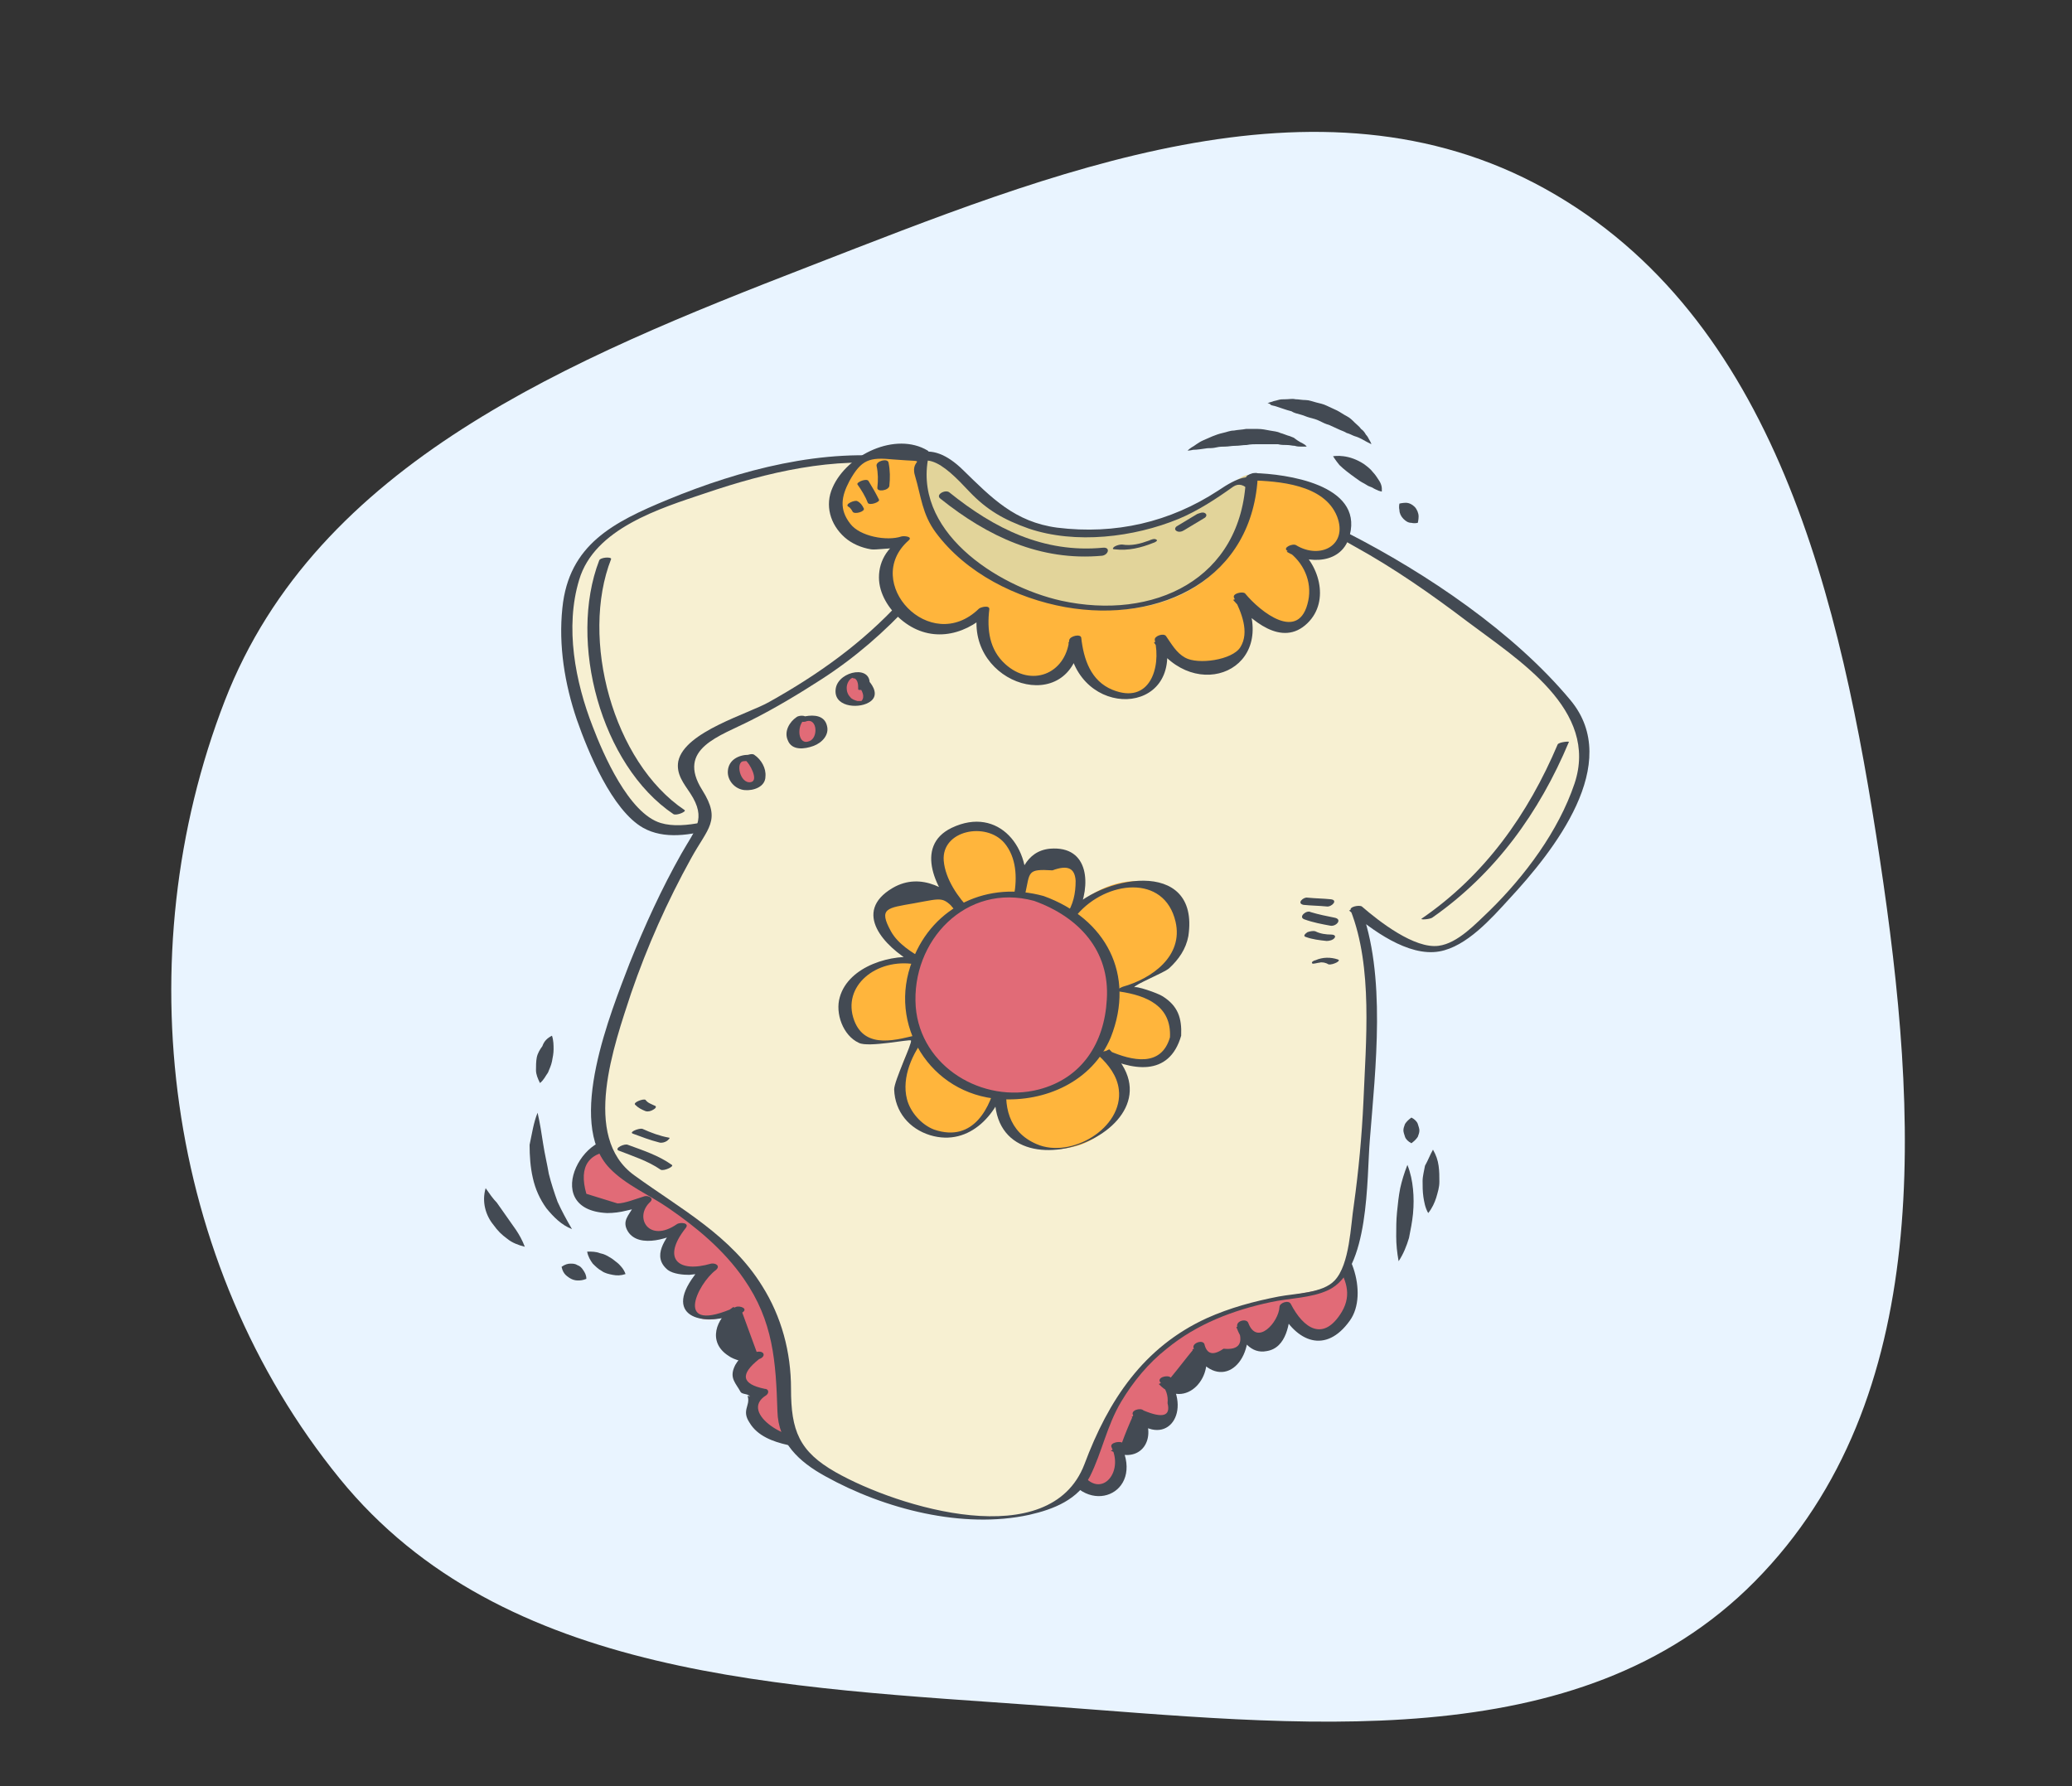 <svg width="116" height="100" viewBox="0 0 116 100" fill="none" xmlns="http://www.w3.org/2000/svg">
<rect x="0" y="0" width="116" height="100" fill="#333333" stroke="none"/>
<path fill-rule="evenodd" clip-rule="evenodd" d="M86.503 10.571C73.741 3.496 58.824 9.67 45.347 14.895C31.955 20.086 17.752 25.91 12.588 39.225C7.036 53.54 9.198 70.711 19.017 82.78C28.159 94.017 43.94 94.45 58.373 95.499C72.579 96.531 88.343 98.549 98.242 88.538C108.353 78.314 107.395 62.393 105.243 48.102C103.063 33.624 99.431 17.739 86.503 10.571Z" fill="#E9F4FF"/>
<g clip-path="url(#clip0_1054_2415)">
<path d="M50.148 27.43C51.536 22.487 54.311 27.745 56.011 28.643C58.384 29.856 60.129 29.946 62.859 29.677C67.156 29.317 69.662 25.902 70.11 26.711C71.095 28.553 72.124 31.923 72.84 33.361C72.84 33.361 72.84 33.361 72.84 33.451C72.84 33.451 71.542 41.135 71.05 41.224C70.558 41.314 63.441 42.438 63.441 42.438L52.073 41.629" fill="#E2D49A"/>
<path d="M50.462 27.385C51.357 24.554 52.879 26.037 54.266 27.52C55.251 28.553 56.191 29.093 57.578 29.587C60.219 30.485 63.486 30.081 65.993 29.048C67.067 28.598 68.096 27.924 69.036 27.25C70.289 26.397 71.363 30.71 71.677 31.564C72.035 32.552 72.527 33.226 72.348 34.26C72.169 35.383 71.945 36.507 71.721 37.63C71.498 38.708 71.274 39.787 70.96 40.865C70.781 41.404 69.752 41.359 69.036 41.494C67.425 41.764 64.829 42.438 63.531 42.348C59.771 42.078 56.056 41.809 52.297 41.539C52.118 41.539 51.536 41.809 51.894 41.854C53.998 41.988 56.101 42.168 58.205 42.303C59.861 42.438 61.83 42.887 63.486 42.662C65.948 42.258 68.409 41.898 70.871 41.494C72.214 41.27 72.348 37.72 72.527 36.731C72.751 35.698 72.93 34.664 73.109 33.631C73.288 32.597 71.99 30.575 71.632 29.587C70.647 26.981 70.558 25.857 68.186 27.475C65.5 29.227 62.457 29.946 59.189 29.542C56.817 29.227 55.519 27.879 53.908 26.307C52.073 24.509 50.551 25.183 49.835 27.52C49.79 27.655 50.417 27.565 50.462 27.385Z" fill="#434A53"/>
<path d="M34.886 64.23C34.394 63.556 31.753 64.994 32.38 66.567C33.051 68.274 35.199 67.6 36.229 67.241C33.857 69.128 36.99 69.757 38.198 68.724C36.05 71.15 38.511 71.51 39.944 70.97C37.93 72.318 38.153 75.014 41.421 73.352C39.63 74.206 40.794 76.542 42.495 75.913C41.063 76.138 41.107 78.249 42.763 78.025C41.465 78.519 42.316 79.732 43.077 80.272C43.972 80.766 46.031 81.26 46.165 80.317C46.21 79.912 47.91 71.015 47.015 70.072C46.12 69.173 43.48 65.084 42.629 64.635C41.823 64.185 38.556 59.872 38.109 59.557" fill="#E16B77"/>
<path d="M35.11 64.051C32.962 62.568 30.008 67.735 33.991 67.915C34.349 67.915 34.707 67.87 35.065 67.78C35.289 67.735 35.468 67.69 35.692 67.6C36.05 67.51 35.96 67.51 35.468 67.555C35.199 68.05 34.797 68.364 35.155 68.948C35.781 69.937 37.616 69.308 38.332 68.814C38.153 68.724 38.019 68.679 37.84 68.589C37.258 69.353 36.453 70.341 37.392 71.105C37.706 71.33 38.243 71.375 38.601 71.375C38.511 71.375 39.586 71.285 39.496 71.24C39.138 71.06 39.227 70.925 38.869 71.42C37.079 73.801 39.496 74.34 41.421 73.487C41.286 73.397 41.197 73.262 41.062 73.172C40.078 73.801 39.586 75.149 40.794 75.913C41.018 76.093 41.958 76.452 41.913 75.958C41.868 75.419 41.197 76.272 41.107 76.542C40.839 77.171 41.197 77.441 41.465 77.935C41.555 78.07 41.868 78.025 41.958 78.16C42.047 78.294 41.823 78.025 41.868 78.205C42.002 78.699 41.51 78.969 41.958 79.642C42.405 80.406 43.3 80.721 44.106 80.901C47.06 81.485 46.702 78.384 47.015 76.228C47.239 74.52 47.642 72.678 47.463 70.97C47.329 69.622 46.21 68.679 45.449 67.6C44.33 66.118 43.166 64.904 41.913 63.556C40.66 62.208 39.675 60.456 38.243 59.288C38.019 59.108 37.437 59.422 37.751 59.647C39.362 60.995 40.391 63.017 41.958 64.455C43.614 65.983 45.27 67.96 46.433 69.937C47.418 71.599 46.657 74.43 46.389 76.228C46.254 77.261 46.21 78.429 45.896 79.463C45.717 80.002 45.941 80.047 45.359 80.361C44.33 80.901 41.286 79.103 42.898 78.115C43.077 77.98 43.032 77.755 42.808 77.755C41.51 77.486 41.421 76.947 42.495 76.093C42.898 75.958 42.808 75.599 42.361 75.688C42.092 74.969 41.823 74.206 41.555 73.487C41.913 73.262 41.421 73.082 41.197 73.172C37.616 74.79 39.048 71.869 40.078 71.105C40.346 70.88 40.078 70.701 39.809 70.746C37.974 71.285 37.034 70.476 38.377 68.769C38.646 68.454 38.064 68.409 37.885 68.544C36.318 69.622 35.468 68.139 36.408 67.286C36.632 67.061 36.273 66.926 36.094 66.971C35.647 67.106 34.975 67.376 34.573 67.376C33.991 67.196 33.409 67.016 32.827 66.837C32.38 65.264 32.962 64.455 34.573 64.41C34.841 64.545 35.423 64.23 35.11 64.051Z" fill="#434A53"/>
<path d="M59.861 82.204C61.024 85.214 63.71 83.102 62.456 81.035C63.844 82.024 64.56 80.227 63.665 79.193C65.366 81.26 66.306 78.699 65.187 77.351C66.216 78.879 68.006 76.722 67.067 75.464C68.006 77.486 70.065 76.946 69.573 74.25C70.065 75.913 71.945 76.183 71.99 73.217C73.109 75.688 74.451 75.104 75.347 73.936C76.734 72.408 75.033 70.341 73.959 69.128L62.591 70.611" fill="#E16B77"/>
<path d="M59.547 82.293C60.845 84.99 64.068 83.641 62.77 80.945C62.591 81.035 62.367 81.125 62.188 81.215C63.844 82.069 64.873 80.541 63.934 79.058C63.755 79.148 63.531 79.238 63.352 79.328C65.187 81.17 66.753 79.193 65.455 77.216C65.276 77.306 65.052 77.396 64.873 77.486C66.35 79.058 68.186 76.991 67.335 75.284C67.156 75.374 66.932 75.464 66.753 75.553C68.141 78.025 70.155 76.497 69.841 74.116C69.618 74.161 69.394 74.251 69.215 74.295C69.483 75.014 70.02 75.823 70.916 75.643C72.035 75.464 72.214 74.071 72.258 73.127C72.035 73.172 71.856 73.217 71.632 73.307C72.572 75.149 74.228 75.823 75.57 73.936C76.645 72.453 75.615 69.308 73.825 68.859C73.288 68.724 72.258 69.083 71.721 69.128C70.468 69.308 69.26 69.443 68.007 69.622C66.171 69.847 64.336 70.117 62.546 70.341C62.188 70.386 62.054 70.88 62.501 70.791C64.963 70.476 67.469 70.162 69.931 69.847C70.96 69.712 72.572 69.173 73.556 69.353C74.094 69.443 74.362 70.072 74.765 70.656C75.347 71.599 75.705 72.453 75.123 73.442C74.094 75.149 72.975 74.385 72.258 72.992C72.124 72.768 71.632 72.947 71.632 73.172C71.587 74.026 70.379 75.374 69.886 74.071C69.797 73.801 69.215 73.936 69.26 74.251C69.662 75.194 69.394 75.599 68.499 75.509C67.917 75.913 67.559 75.823 67.425 75.239C67.29 74.969 66.664 75.239 66.843 75.509C66.395 76.048 65.992 76.587 65.545 77.126C65.366 76.946 64.739 77.126 64.963 77.396C65.276 77.755 65.41 78.115 65.366 78.564C65.545 79.283 65.097 79.418 64.023 78.968C63.844 78.789 63.262 78.968 63.441 79.238C63.217 79.732 62.994 80.272 62.815 80.766C62.68 80.676 62.099 80.766 62.233 81.035C62.994 82.608 61.338 84.226 60.308 82.024C60.04 81.799 59.413 82.024 59.547 82.293Z" fill="#434A53"/>
<path d="M50.417 25.857C44.598 24.914 34.975 28.598 32.961 30.755C30.992 32.912 30.947 40.371 36.05 46.032C36.766 46.841 40.883 46.077 43.077 45.044L53.818 42.797L52.923 33.945L50.238 28.329" fill="#F7F0D2"/>
<path d="M50.551 25.633C46.12 25.049 41.421 26.307 37.392 27.969C34.349 29.227 31.843 30.485 31.485 34.035C31.261 36.147 31.619 38.304 32.29 40.281C32.917 42.078 34.259 45.358 36.005 46.347C38.332 47.65 41.913 45.493 44.285 44.999C47.508 44.325 50.685 43.651 53.908 42.977C54.042 42.932 54.176 42.842 54.176 42.707C53.908 39.966 53.818 37.091 53.326 34.395C52.923 32.283 51.536 30.216 50.596 28.239C50.462 27.969 49.835 28.149 49.969 28.419C51.178 30.935 52.565 33.137 52.834 35.922C53.013 37.9 53.102 39.966 53.416 41.944C53.55 42.617 53.371 42.797 53.684 42.572C53.281 42.842 52.297 42.842 51.849 42.977C48.358 43.696 44.912 44.325 41.555 45.403C40.302 45.808 38.332 46.482 36.99 46.077C35.199 45.538 33.767 42.213 33.185 40.685C32.201 38.169 31.619 35.114 32.424 32.463C33.275 29.587 36.945 28.463 39.496 27.61C42.942 26.442 46.702 25.543 50.327 26.037C50.596 26.127 50.954 25.678 50.551 25.633Z" fill="#434A53"/>
<path d="M50.73 33.676C48.537 36.102 47.105 37.136 43.256 39.382C40.794 40.865 38.914 41.224 38.288 42.393C37.661 43.606 40.123 45.089 39.541 45.987C37.169 49.447 32.29 59.737 33.901 64.68C34.528 66.657 44.777 69.128 43.837 79.013C43.524 82.428 49.969 84.046 52.879 84.72C55.072 85.214 60.129 84.945 60.8 82.518C63.844 71.824 72.885 73.037 74.675 71.914C76.466 70.791 77.45 54.435 75.884 50.795C75.884 50.795 77.853 52.593 80.136 53.087C82.418 53.581 90.161 44.415 88.64 40.73C87.297 37.54 75.794 29.497 73.198 29.182C70.602 28.868 71.587 33.81 64.292 35.518C64.068 35.563 60.577 35.518 58.876 35.203C57.175 34.889 55.072 34.26 55.072 34.26C55.072 34.26 53.326 34.08 52.968 33.945C52.61 33.81 50.73 33.676 50.73 33.676Z" fill="#F7F0D2"/>
<path d="M50.417 33.676C48.269 36.012 45.807 37.765 43.077 39.292C41.913 39.966 38.332 40.955 37.974 42.617C37.84 43.336 38.288 43.876 38.646 44.415C39.586 45.853 38.914 46.437 38.153 47.785C37.034 49.762 36.094 51.829 35.244 53.941C34.215 56.637 31.663 62.837 34.125 65.399C35.02 66.342 36.408 66.926 37.437 67.645C39.004 68.724 40.526 69.982 41.644 71.599C43.3 73.981 43.435 76.228 43.524 79.013C43.569 80.766 44.733 81.844 46.21 82.653C49.522 84.495 53.908 85.619 57.623 84.81C59.01 84.495 60.353 83.956 61.024 82.653C61.696 81.305 61.964 79.822 62.77 78.474C63.441 77.351 64.292 76.317 65.321 75.509C67.022 74.116 69.036 73.352 71.139 72.903C72.169 72.678 73.422 72.678 74.362 72.228C76.689 71.15 76.51 65.938 76.689 63.826C77.003 59.827 77.629 54.57 76.152 50.75C75.929 50.84 75.75 50.885 75.526 50.975C76.779 52.053 78.838 53.581 80.583 53.267C82.105 52.997 83.493 51.424 84.477 50.346C86.984 47.65 90.877 42.752 87.924 39.203C84.746 35.383 79.867 32.103 75.481 29.856C74.496 29.362 73.243 28.643 72.124 29.182C70.871 29.767 70.334 31.474 69.439 32.463C64.471 38.034 56.907 33.945 50.775 33.496C50.551 33.496 50.104 33.811 50.506 33.855C54.714 34.125 58.652 35.653 62.904 35.698C66.664 35.743 69.439 33.541 71.408 30.665C72.706 28.778 74.228 29.677 75.884 30.62C78.077 31.834 80.136 33.271 82.15 34.799C85.014 36.956 89.535 39.742 88.147 43.876C87.252 46.527 85.372 49.043 83.403 50.975C82.642 51.694 81.613 52.817 80.539 52.952C79.196 53.132 77.227 51.604 76.242 50.75C76.108 50.66 75.526 50.75 75.615 50.975C76.868 54.165 76.466 58.344 76.331 61.669C76.242 63.601 76.063 65.533 75.794 67.466C75.615 68.589 75.57 70.791 74.72 71.689C74.049 72.408 72.527 72.408 71.587 72.588C70.2 72.858 68.857 73.217 67.559 73.801C64.023 75.419 62.054 78.384 60.711 81.979C58.786 87.011 50.283 84.405 46.791 82.428C44.733 81.26 44.285 80.092 44.285 77.755C44.285 75.688 43.748 73.711 42.674 72.004C40.928 69.173 38.109 67.69 35.513 65.803C32.514 63.646 34.394 58.479 35.334 55.603C36.229 52.997 37.348 50.481 38.691 48.054C39.63 46.347 40.391 45.943 39.317 44.235C37.84 41.898 40.302 41.224 42.047 40.326C43.39 39.652 44.733 38.843 45.986 38.034C47.866 36.821 49.522 35.383 51.044 33.721C51.222 33.496 50.551 33.541 50.417 33.676Z" fill="#434A53"/>
<path d="M70.065 26.711C70.021 32.822 64.605 35.158 58.876 33.766C55.609 33.047 50.417 29.497 51.715 25.408C50.551 24.419 48.627 25.408 47.687 26.307C45.27 28.508 48.045 31.474 50.596 30.306C47.508 32.597 52.162 37.495 55.072 34.26C54.221 38.304 59.995 39.966 60.174 35.877C60.443 40.461 66.127 39.877 64.918 35.833C67.022 39.517 71.453 37.315 69.349 33.451C73.064 38.169 74.989 32.328 72.258 30.755C75.615 32.957 77.719 26.711 70.065 26.711Z" fill="#FFB53C"/>
<path d="M69.752 26.756C69.528 32.463 64.56 34.754 59.413 33.631C55.788 32.822 50.954 29.677 52.028 25.363C52.028 25.318 51.983 25.273 51.939 25.228C50.148 24.15 47.418 25.453 46.612 27.295C46.165 28.284 46.478 29.362 47.284 30.081C47.687 30.441 48.224 30.665 48.761 30.755C48.985 30.8 49.925 30.665 50.014 30.71C50.014 30.71 50.014 30.396 49.611 30.98C49.343 31.384 49.208 31.834 49.208 32.328C49.208 33.226 49.745 34.08 50.417 34.664C51.983 36.012 53.908 35.653 55.295 34.35C55.116 34.35 54.893 34.35 54.714 34.305C54.087 38.349 59.995 40.236 60.487 35.833C60.264 35.877 60.04 35.922 59.816 35.967C60.308 40.326 66.261 40.146 65.231 35.743C65.008 35.833 64.829 35.877 64.605 35.967C66.888 39.472 71.632 37.495 69.662 33.361C69.439 33.451 69.26 33.496 69.036 33.586C70.021 34.709 71.766 36.282 73.198 34.889C74.496 33.631 73.825 31.474 72.527 30.575C72.348 30.665 72.169 30.8 72.035 30.89C73.243 31.609 75.168 31.609 75.57 29.946C76.287 27.116 71.99 26.531 70.2 26.486C69.931 26.486 69.528 26.891 69.976 26.891C71.587 26.936 74.138 27.116 74.854 28.913C75.481 30.53 73.915 31.339 72.572 30.53C72.393 30.396 71.766 30.665 72.079 30.845C72.975 31.474 73.467 32.552 73.243 33.631C72.751 36.012 70.558 34.26 69.707 33.226C69.573 33.092 68.991 33.226 69.081 33.451C69.484 34.26 69.976 35.383 69.439 36.237C68.991 36.956 67.067 37.225 66.35 36.821C65.858 36.551 65.59 36.057 65.276 35.608C65.142 35.428 64.605 35.608 64.65 35.833C65.008 37.36 64.381 39.472 62.278 38.618C61.069 38.124 60.666 36.911 60.532 35.698C60.487 35.473 59.905 35.608 59.861 35.833C59.637 37.765 57.712 38.484 56.28 37.181C55.385 36.372 55.251 35.248 55.385 34.125C55.43 33.855 54.893 33.99 54.803 34.08C52.073 36.731 48.224 32.597 50.864 30.261C51.133 30.036 50.596 29.991 50.462 30.036C49.656 30.306 48.134 30.036 47.597 29.317C46.971 28.508 47.105 27.79 47.552 26.936C48.224 25.723 48.671 25.588 50.014 25.723C52.252 25.902 50.909 25.588 51.222 26.621C51.581 27.834 51.625 28.778 52.386 29.811C54.087 32.103 56.907 33.496 59.637 33.99C64.963 34.934 70.2 32.418 70.423 26.531C70.423 26.397 69.752 26.531 69.752 26.756Z" fill="#434A53"/>
<path d="M65.769 58.03C66.127 56.097 64.247 55.513 62.859 55.334C65.008 54.794 67.38 52.997 65.545 50.256C64.426 48.594 61.293 49.357 59.995 51.11C60.89 49.672 60.622 48.369 59.726 47.92C57.802 46.886 57.309 48.683 57.041 50.031C57.489 48.054 56.414 45.808 54.087 46.212C51.044 46.706 52.789 49.986 53.953 51.065C52.386 49.178 50.462 48.998 49.432 50.391C48.358 51.874 50.283 53.222 51.312 53.761C49.432 53.267 46.344 55.064 47.373 57.131C47.821 58.928 49.745 58.389 51.446 57.94C50.372 59.243 49.298 62.118 51.983 63.332C54.042 64.23 55.788 62.298 56.056 60.366C55.385 63.287 57.533 65.039 60.487 64.096C62.815 63.242 63.934 60.681 61.74 58.928C63.038 59.557 65.321 60.546 65.769 58.03Z" fill="#FFB53C"/>
<path d="M66.127 57.985C66.171 56.996 65.948 56.322 65.097 55.783C64.829 55.603 63.531 55.154 63.486 55.289C63.531 55.109 65.142 54.48 65.455 54.21C65.992 53.716 66.395 53.132 66.529 52.413C67.201 47.92 61.472 49.043 59.726 51.155C59.95 51.155 60.129 51.11 60.353 51.11C61.069 49.627 61.024 47.335 58.786 47.515C57.399 47.65 57.041 48.953 56.772 50.121C56.996 50.076 57.22 50.076 57.399 50.031C57.802 47.515 55.922 45.089 53.281 46.347C51.133 47.38 52.431 49.942 53.684 51.2C53.818 51.334 54.445 51.11 54.311 50.975C53.192 49.807 51.581 48.773 49.969 49.717C47.687 51.065 49.522 52.997 51.088 53.896C51.267 53.806 51.446 53.716 51.581 53.626C49.969 53.356 47.508 54.075 47.015 55.828C46.747 56.727 47.194 57.985 48.089 58.389C48.627 58.659 50.954 58.164 50.999 58.254C51.088 58.389 50.059 60.501 50.059 60.995C50.103 62.253 50.909 63.197 52.073 63.556C54.311 64.23 55.967 62.298 56.414 60.276C56.191 60.321 55.967 60.321 55.788 60.366C54.49 67.87 67.022 63.422 62.099 58.748C61.919 58.838 61.74 58.928 61.517 59.018C63.352 59.962 65.455 60.321 66.127 57.985C66.171 57.805 65.545 57.895 65.5 58.075C65.008 59.782 63.352 59.378 62.099 58.838C61.964 58.793 61.382 58.928 61.517 59.108C62.054 59.602 62.546 60.231 62.636 60.995C62.904 63.152 59.95 64.904 58.026 64.051C56.459 63.377 56.146 61.894 56.414 60.366C56.459 60.141 55.833 60.276 55.788 60.456C55.474 61.939 54.535 64.006 52.297 63.242C51.581 62.972 50.954 62.253 50.775 61.534C50.462 60.321 51.088 58.928 51.849 58.03C51.983 57.85 51.581 57.895 51.536 57.895C50.238 58.209 48.447 58.793 47.821 57.131C47.105 55.199 49.074 53.626 51.222 53.986C51.312 53.986 51.894 53.806 51.715 53.716C51.043 53.312 50.283 52.862 49.88 52.143C49.164 50.84 49.656 50.84 51.178 50.571C52.923 50.256 52.744 50.166 53.729 51.2C53.953 51.11 54.132 51.02 54.355 50.975C53.639 50.256 52.923 49.223 52.834 48.189C52.7 46.482 55.206 45.987 56.235 47.201C56.907 48.009 56.951 49.133 56.772 50.121C56.728 50.346 57.399 50.211 57.399 50.031C57.667 48.818 57.489 48.639 58.921 48.728C59.771 48.414 60.174 48.594 60.219 49.312C60.219 50.031 60.084 50.66 59.682 51.245C59.592 51.424 60.219 51.29 60.308 51.2C61.919 49.312 65.187 48.908 65.813 51.604C66.261 53.536 64.471 54.794 62.859 55.244C62.725 55.289 62.412 55.468 62.68 55.513C64.202 55.738 65.59 56.322 65.5 58.075C65.455 58.299 66.082 58.164 66.127 57.985Z" fill="#434A53"/>
<path d="M58.205 50.301C52.834 48.549 49.432 54.974 51.715 58.659C54.132 62.478 58.742 61.669 60.756 59.827C62.412 58.299 64.202 52.278 58.205 50.301Z" fill="#E16B77"/>
<path d="M58.428 50.166C55.34 49.312 52.252 50.705 51.088 53.761C49.656 57.356 52.073 61.265 55.967 61.534C58.518 61.714 61.159 60.546 62.188 58.075C63.575 54.57 61.919 51.424 58.428 50.166C58.249 50.121 57.667 50.346 57.891 50.436C60.398 51.334 62.143 53.222 61.964 55.963C61.83 58.389 60.577 60.366 58.16 60.995C55.027 61.804 51.536 59.737 51.267 56.367C50.999 52.682 54.087 49.402 57.891 50.436C58.115 50.481 58.652 50.256 58.428 50.166Z" fill="#434A53"/>
<path d="M41.779 42.483C40.794 42.438 40.884 43.876 41.824 44.055C42.987 44.19 42.54 42.797 42.002 42.483" fill="#E16B77"/>
<path d="M41.913 42.258C41.376 42.258 40.794 42.528 40.749 43.157C40.705 43.696 41.152 44.19 41.689 44.235C42.181 44.28 42.853 44.055 42.853 43.471C42.898 43.022 42.629 42.528 42.226 42.258C42.047 42.123 41.421 42.393 41.734 42.573C41.958 42.707 42.495 43.696 42.047 43.786C41.421 43.92 41.152 42.617 41.645 42.617C41.779 42.617 42.002 42.573 42.092 42.438C42.137 42.348 42.002 42.258 41.913 42.258Z" fill="#434A53"/>
<path d="M44.777 40.236C44.017 40.73 44.285 42.033 45.315 41.674C46.299 41.404 46.12 40.011 45.091 40.236" fill="#E16B77"/>
<path d="M44.598 40.146C44.196 40.416 43.882 40.955 44.106 41.449C44.33 42.033 45.046 41.944 45.538 41.764C46.031 41.584 46.433 41.135 46.299 40.64C46.165 40.056 45.583 40.011 45.091 40.101C45.001 40.101 44.777 40.191 44.822 40.326C44.867 40.461 45.091 40.416 45.18 40.371C45.762 40.236 45.807 41.314 45.314 41.494C44.643 41.764 44.598 40.596 45.046 40.281C45.314 40.056 44.777 40.011 44.598 40.146Z" fill="#434A53"/>
<path d="M48.358 38.484C48.537 37.45 47.194 37.54 47.105 38.529C47.06 39.742 49.432 39.607 48.403 38.304" fill="#E16B77"/>
<path d="M48.671 38.439C48.895 37.181 46.971 37.54 46.792 38.529C46.612 39.562 48 39.697 48.627 39.337C49.119 39.068 49.029 38.618 48.716 38.214C48.627 38.079 48 38.304 48.09 38.439C48.269 38.663 48.448 39.023 48.224 39.248C48.224 39.248 48.179 39.248 48.224 39.248C48.269 39.248 48.179 39.248 48.179 39.248C48.134 39.248 48.045 39.248 48 39.248C47.866 39.203 47.687 39.158 47.597 39.023C47.329 38.753 47.329 38.259 47.642 37.989C47.687 37.989 47.687 37.944 47.731 37.944C47.776 37.9 47.731 37.944 47.687 37.944C47.731 37.944 47.776 37.989 47.866 37.989C48.045 38.124 48.045 38.349 48.045 38.574C48 38.708 48.671 38.574 48.671 38.439Z" fill="#434A53"/>
<path d="M33.543 31.384C31.798 35.922 33.633 42.842 37.706 45.583C37.885 45.673 38.422 45.448 38.332 45.358C34.304 42.662 32.469 35.743 34.215 31.294C34.215 31.16 33.588 31.204 33.543 31.384Z" fill="#434A53"/>
<path d="M87.207 41.674C85.551 45.583 83.134 48.998 79.599 51.424C79.464 51.514 80.046 51.469 80.18 51.379C83.716 48.908 86.178 45.493 87.834 41.539C87.879 41.494 87.297 41.539 87.207 41.674Z" fill="#434A53"/>
<path d="M37.616 65.219C36.855 64.68 36.005 64.41 35.155 64.096C34.976 64.006 34.394 64.275 34.617 64.41C35.423 64.725 36.273 64.994 36.99 65.489C37.169 65.578 37.751 65.309 37.616 65.219Z" fill="#434A53"/>
<path d="M35.423 63.467C35.916 63.646 36.363 63.826 36.9 63.961C37.035 64.006 37.214 63.961 37.348 63.871C37.392 63.826 37.572 63.691 37.437 63.691C36.945 63.601 36.453 63.422 35.96 63.197C35.781 63.152 35.199 63.377 35.423 63.467Z" fill="#434A53"/>
<path d="M35.557 61.849C35.736 62.029 35.915 62.118 36.139 62.208C36.273 62.253 36.453 62.208 36.587 62.118C36.676 62.074 36.811 61.939 36.632 61.894C36.453 61.804 36.273 61.759 36.139 61.579C36.05 61.489 35.423 61.714 35.557 61.849Z" fill="#434A53"/>
<path d="M72.975 50.66C73.422 50.706 73.825 50.706 74.272 50.75C74.541 50.795 74.944 50.391 74.496 50.346C74.049 50.301 73.646 50.301 73.198 50.256C72.975 50.211 72.572 50.571 72.975 50.66Z" fill="#434A53"/>
<path d="M73.019 51.469C73.512 51.649 74.004 51.739 74.496 51.829C74.81 51.874 75.168 51.469 74.72 51.379C74.272 51.29 73.825 51.2 73.377 51.065C73.154 50.93 72.661 51.334 73.019 51.469Z" fill="#434A53"/>
<path d="M73.109 52.458C73.467 52.593 73.87 52.638 74.273 52.682C74.407 52.682 74.631 52.638 74.72 52.503C74.81 52.368 74.631 52.323 74.541 52.323C74.228 52.323 73.915 52.278 73.646 52.143C73.512 52.098 73.333 52.143 73.198 52.188C73.064 52.278 72.93 52.413 73.109 52.458Z" fill="#434A53"/>
<path d="M73.87 53.896C74.004 53.851 74.228 53.896 74.362 53.986C74.496 54.031 74.72 53.941 74.81 53.896C74.899 53.851 75.033 53.761 74.899 53.716C74.496 53.581 74.049 53.581 73.646 53.761C73.601 53.761 73.377 53.851 73.467 53.941C73.512 53.986 73.78 53.896 73.87 53.896Z" fill="#434A53"/>
<path d="M49.074 26.082C49.164 26.486 49.164 26.891 49.119 27.295C49.074 27.565 49.745 27.475 49.79 27.205C49.835 26.756 49.835 26.352 49.745 25.902C49.701 25.633 49.029 25.812 49.074 26.082Z" fill="#434A53"/>
<path d="M48 27.116C48.224 27.43 48.447 27.79 48.582 28.149C48.671 28.329 49.298 28.104 49.208 27.969C49.029 27.61 48.85 27.295 48.627 26.936C48.537 26.756 47.955 26.981 48 27.116Z" fill="#434A53"/>
<path d="M47.508 28.374C47.597 28.419 47.687 28.553 47.731 28.643C47.821 28.823 48.447 28.643 48.358 28.463C48.269 28.284 48.179 28.149 48 28.059C47.866 27.969 47.239 28.239 47.508 28.374Z" fill="#434A53"/>
<path d="M78.793 65.219C78.972 65.668 79.061 66.118 79.106 66.567C79.151 67.016 79.151 67.466 79.106 67.96C79.061 68.409 78.972 68.859 78.882 69.308C78.748 69.757 78.569 70.207 78.301 70.611C78.211 70.117 78.166 69.667 78.166 69.218C78.166 68.769 78.166 68.319 78.211 67.87C78.256 67.421 78.301 66.971 78.39 66.522C78.48 66.118 78.614 65.668 78.793 65.219Z" fill="#434A53"/>
<path d="M79.017 62.568C79.196 62.658 79.33 62.792 79.375 62.927C79.42 63.062 79.464 63.197 79.464 63.287C79.464 63.422 79.42 63.511 79.375 63.646C79.285 63.781 79.196 63.871 79.017 64.006C78.838 63.916 78.704 63.781 78.659 63.646C78.614 63.511 78.569 63.377 78.569 63.287C78.569 63.152 78.614 63.062 78.659 62.927C78.748 62.792 78.838 62.703 79.017 62.568Z" fill="#434A53"/>
<path d="M80.225 64.365C80.404 64.68 80.494 64.949 80.539 65.264C80.583 65.578 80.583 65.848 80.583 66.162C80.583 66.477 80.494 66.747 80.404 67.061C80.315 67.331 80.18 67.645 79.957 67.915C79.778 67.6 79.733 67.286 79.688 67.016C79.643 66.702 79.643 66.432 79.643 66.118C79.643 65.848 79.733 65.533 79.778 65.264C79.957 64.949 80.046 64.68 80.225 64.365Z" fill="#434A53"/>
<path d="M30.097 62.298C30.231 62.882 30.321 63.467 30.41 64.051C30.5 64.635 30.634 65.174 30.724 65.713C30.858 66.252 31.037 66.791 31.216 67.286C31.44 67.78 31.708 68.274 32.022 68.814C31.44 68.589 30.992 68.139 30.589 67.645C30.231 67.151 29.963 66.567 29.828 65.938C29.694 65.354 29.649 64.725 29.649 64.096C29.784 63.467 29.873 62.837 30.097 62.298Z" fill="#434A53"/>
<path d="M27.188 66.522C27.412 66.837 27.591 67.106 27.814 67.331L28.352 68.095C28.53 68.364 28.709 68.589 28.889 68.859C29.068 69.128 29.247 69.443 29.381 69.802C29.023 69.712 28.665 69.577 28.396 69.353C28.083 69.128 27.859 68.903 27.635 68.589C27.188 68.05 26.964 67.286 27.188 66.522Z" fill="#434A53"/>
<path d="M32.872 70.072C33.141 70.072 33.364 70.072 33.588 70.162C33.812 70.207 33.991 70.296 34.125 70.386C34.304 70.476 34.438 70.611 34.617 70.746C34.752 70.88 34.931 71.06 35.02 71.33C34.752 71.42 34.528 71.42 34.304 71.375C34.08 71.33 33.857 71.285 33.678 71.15C33.499 71.06 33.319 70.88 33.185 70.746C33.051 70.566 32.917 70.341 32.872 70.072Z" fill="#434A53"/>
<path d="M31.44 70.925C31.619 70.791 31.798 70.746 31.932 70.746C32.066 70.746 32.201 70.746 32.335 70.835C32.469 70.88 32.559 70.97 32.648 71.105C32.738 71.24 32.827 71.375 32.827 71.599C32.603 71.689 32.469 71.689 32.335 71.689C32.201 71.689 32.066 71.644 31.977 71.599C31.887 71.555 31.753 71.465 31.663 71.375C31.574 71.285 31.485 71.15 31.44 70.925Z" fill="#434A53"/>
<path d="M30.903 57.985C30.992 58.254 30.992 58.524 30.992 58.748C30.992 58.973 30.947 59.198 30.903 59.422C30.858 59.647 30.768 59.827 30.679 60.051C30.544 60.231 30.455 60.456 30.231 60.636C30.097 60.366 30.007 60.141 30.007 59.917C30.007 59.692 30.007 59.422 30.052 59.198C30.097 58.973 30.231 58.748 30.366 58.569C30.455 58.299 30.634 58.119 30.903 57.985Z" fill="#434A53"/>
<path d="M52.655 27.924C55.295 30.036 58.249 31.429 61.696 31.114C62.054 31.07 62.188 30.62 61.74 30.665C58.428 30.98 55.654 29.587 53.147 27.565C52.923 27.385 52.341 27.7 52.655 27.924Z" fill="#434A53"/>
<path d="M62.412 30.755C63.173 30.845 63.889 30.665 64.56 30.396C64.605 30.396 64.874 30.261 64.739 30.216C64.65 30.126 64.426 30.216 64.336 30.261C63.844 30.441 63.352 30.575 62.815 30.485C62.68 30.485 62.501 30.53 62.367 30.62C62.278 30.71 62.278 30.755 62.412 30.755Z" fill="#434A53"/>
<path d="M66.306 29.677C66.664 29.452 67.067 29.227 67.425 29.003C67.514 28.958 67.604 28.823 67.469 28.733C67.335 28.643 67.156 28.733 67.022 28.778C66.664 29.003 66.261 29.227 65.903 29.452C65.813 29.497 65.724 29.632 65.858 29.722C65.992 29.811 66.171 29.767 66.306 29.677Z" fill="#434A53"/>
<path d="M66.485 25.228C66.485 25.228 66.574 25.138 66.709 25.049C66.888 24.959 67.067 24.779 67.38 24.644C67.693 24.509 68.051 24.33 68.454 24.24C68.678 24.195 68.857 24.105 69.081 24.105C69.305 24.06 69.528 24.06 69.752 24.015C69.976 24.015 70.2 24.015 70.423 24.015C70.647 24.015 70.871 24.06 71.095 24.105C71.319 24.15 71.498 24.15 71.677 24.24C71.856 24.285 72.035 24.375 72.214 24.419C72.303 24.464 72.348 24.464 72.438 24.509C72.482 24.554 72.572 24.599 72.617 24.644C72.751 24.734 72.84 24.779 72.93 24.824C73.109 24.914 73.154 25.004 73.154 25.004C73.154 25.004 73.019 25.004 72.84 25.004C72.751 25.004 72.617 25.004 72.482 24.959C72.348 24.959 72.214 24.914 72.035 24.914C71.856 24.914 71.721 24.914 71.542 24.869C71.363 24.869 71.184 24.869 71.005 24.869C70.826 24.869 70.602 24.869 70.423 24.869C70.244 24.869 70.021 24.869 69.797 24.914C69.573 24.914 69.394 24.959 69.17 24.959C68.946 24.959 68.767 25.004 68.588 25.004C68.454 25.004 68.275 25.004 68.096 25.049C67.917 25.093 67.738 25.093 67.604 25.093C67.29 25.138 67.022 25.183 66.798 25.183C66.619 25.228 66.485 25.228 66.485 25.228Z" fill="#434A53"/>
<path d="M74.631 25.543C74.631 25.543 74.899 25.498 75.213 25.543C75.57 25.588 75.973 25.723 76.376 25.992C76.555 26.127 76.734 26.262 76.868 26.442C77.003 26.576 77.137 26.801 77.227 26.936C77.316 27.071 77.361 27.25 77.361 27.34C77.361 27.43 77.361 27.52 77.361 27.52C77.361 27.52 77.316 27.52 77.182 27.475C77.092 27.43 76.958 27.385 76.824 27.295C76.734 27.25 76.689 27.25 76.6 27.205C76.51 27.16 76.466 27.116 76.376 27.071C76.197 26.981 76.063 26.891 75.884 26.756C75.57 26.531 75.213 26.262 74.989 26.037C74.765 25.767 74.631 25.543 74.631 25.543Z" fill="#434A53"/>
<path d="M70.96 22.577C70.96 22.577 71.05 22.532 71.229 22.487C71.319 22.442 71.408 22.442 71.542 22.398C71.677 22.353 71.811 22.353 71.99 22.353C72.169 22.353 72.348 22.308 72.527 22.353C72.706 22.353 72.885 22.398 73.109 22.398C73.288 22.398 73.512 22.487 73.691 22.532C73.87 22.577 74.094 22.622 74.272 22.712C74.451 22.802 74.675 22.892 74.854 22.982C75.033 23.072 75.212 23.206 75.391 23.296C75.57 23.386 75.705 23.521 75.839 23.656C75.973 23.79 76.108 23.88 76.197 24.015C76.331 24.105 76.421 24.24 76.466 24.33C76.555 24.419 76.6 24.509 76.645 24.599C76.734 24.734 76.779 24.869 76.779 24.869C76.779 24.869 76.689 24.824 76.51 24.734C76.331 24.644 76.152 24.509 75.839 24.419C75.705 24.375 75.57 24.285 75.391 24.24C75.257 24.15 75.078 24.105 74.899 24.015C74.72 23.925 74.586 23.88 74.407 23.79C74.228 23.745 74.049 23.656 73.87 23.566C73.691 23.476 73.512 23.431 73.333 23.386C73.154 23.341 72.975 23.251 72.796 23.206C72.617 23.161 72.437 23.116 72.303 23.027C72.124 22.982 71.99 22.937 71.856 22.892C71.721 22.847 71.587 22.802 71.453 22.757C71.319 22.712 71.229 22.712 71.139 22.667C71.095 22.577 70.96 22.577 70.96 22.577Z" fill="#434A53"/>
<path d="M78.346 28.194C78.346 28.194 78.525 28.149 78.704 28.149C78.882 28.149 79.062 28.239 79.196 28.374C79.33 28.508 79.42 28.733 79.42 28.913C79.42 29.093 79.375 29.272 79.375 29.272C79.375 29.272 79.196 29.317 79.017 29.272C78.838 29.272 78.704 29.182 78.569 29.048C78.435 28.913 78.346 28.733 78.346 28.553C78.301 28.374 78.346 28.194 78.346 28.194Z" fill="#434A53"/>
</g>
<defs>
<clipPath id="clip0_1054_2415">
<rect width="61.944" height="62.817" fill="white" transform="translate(27.098 22.308)"/>
</clipPath>
</defs>
</svg>
